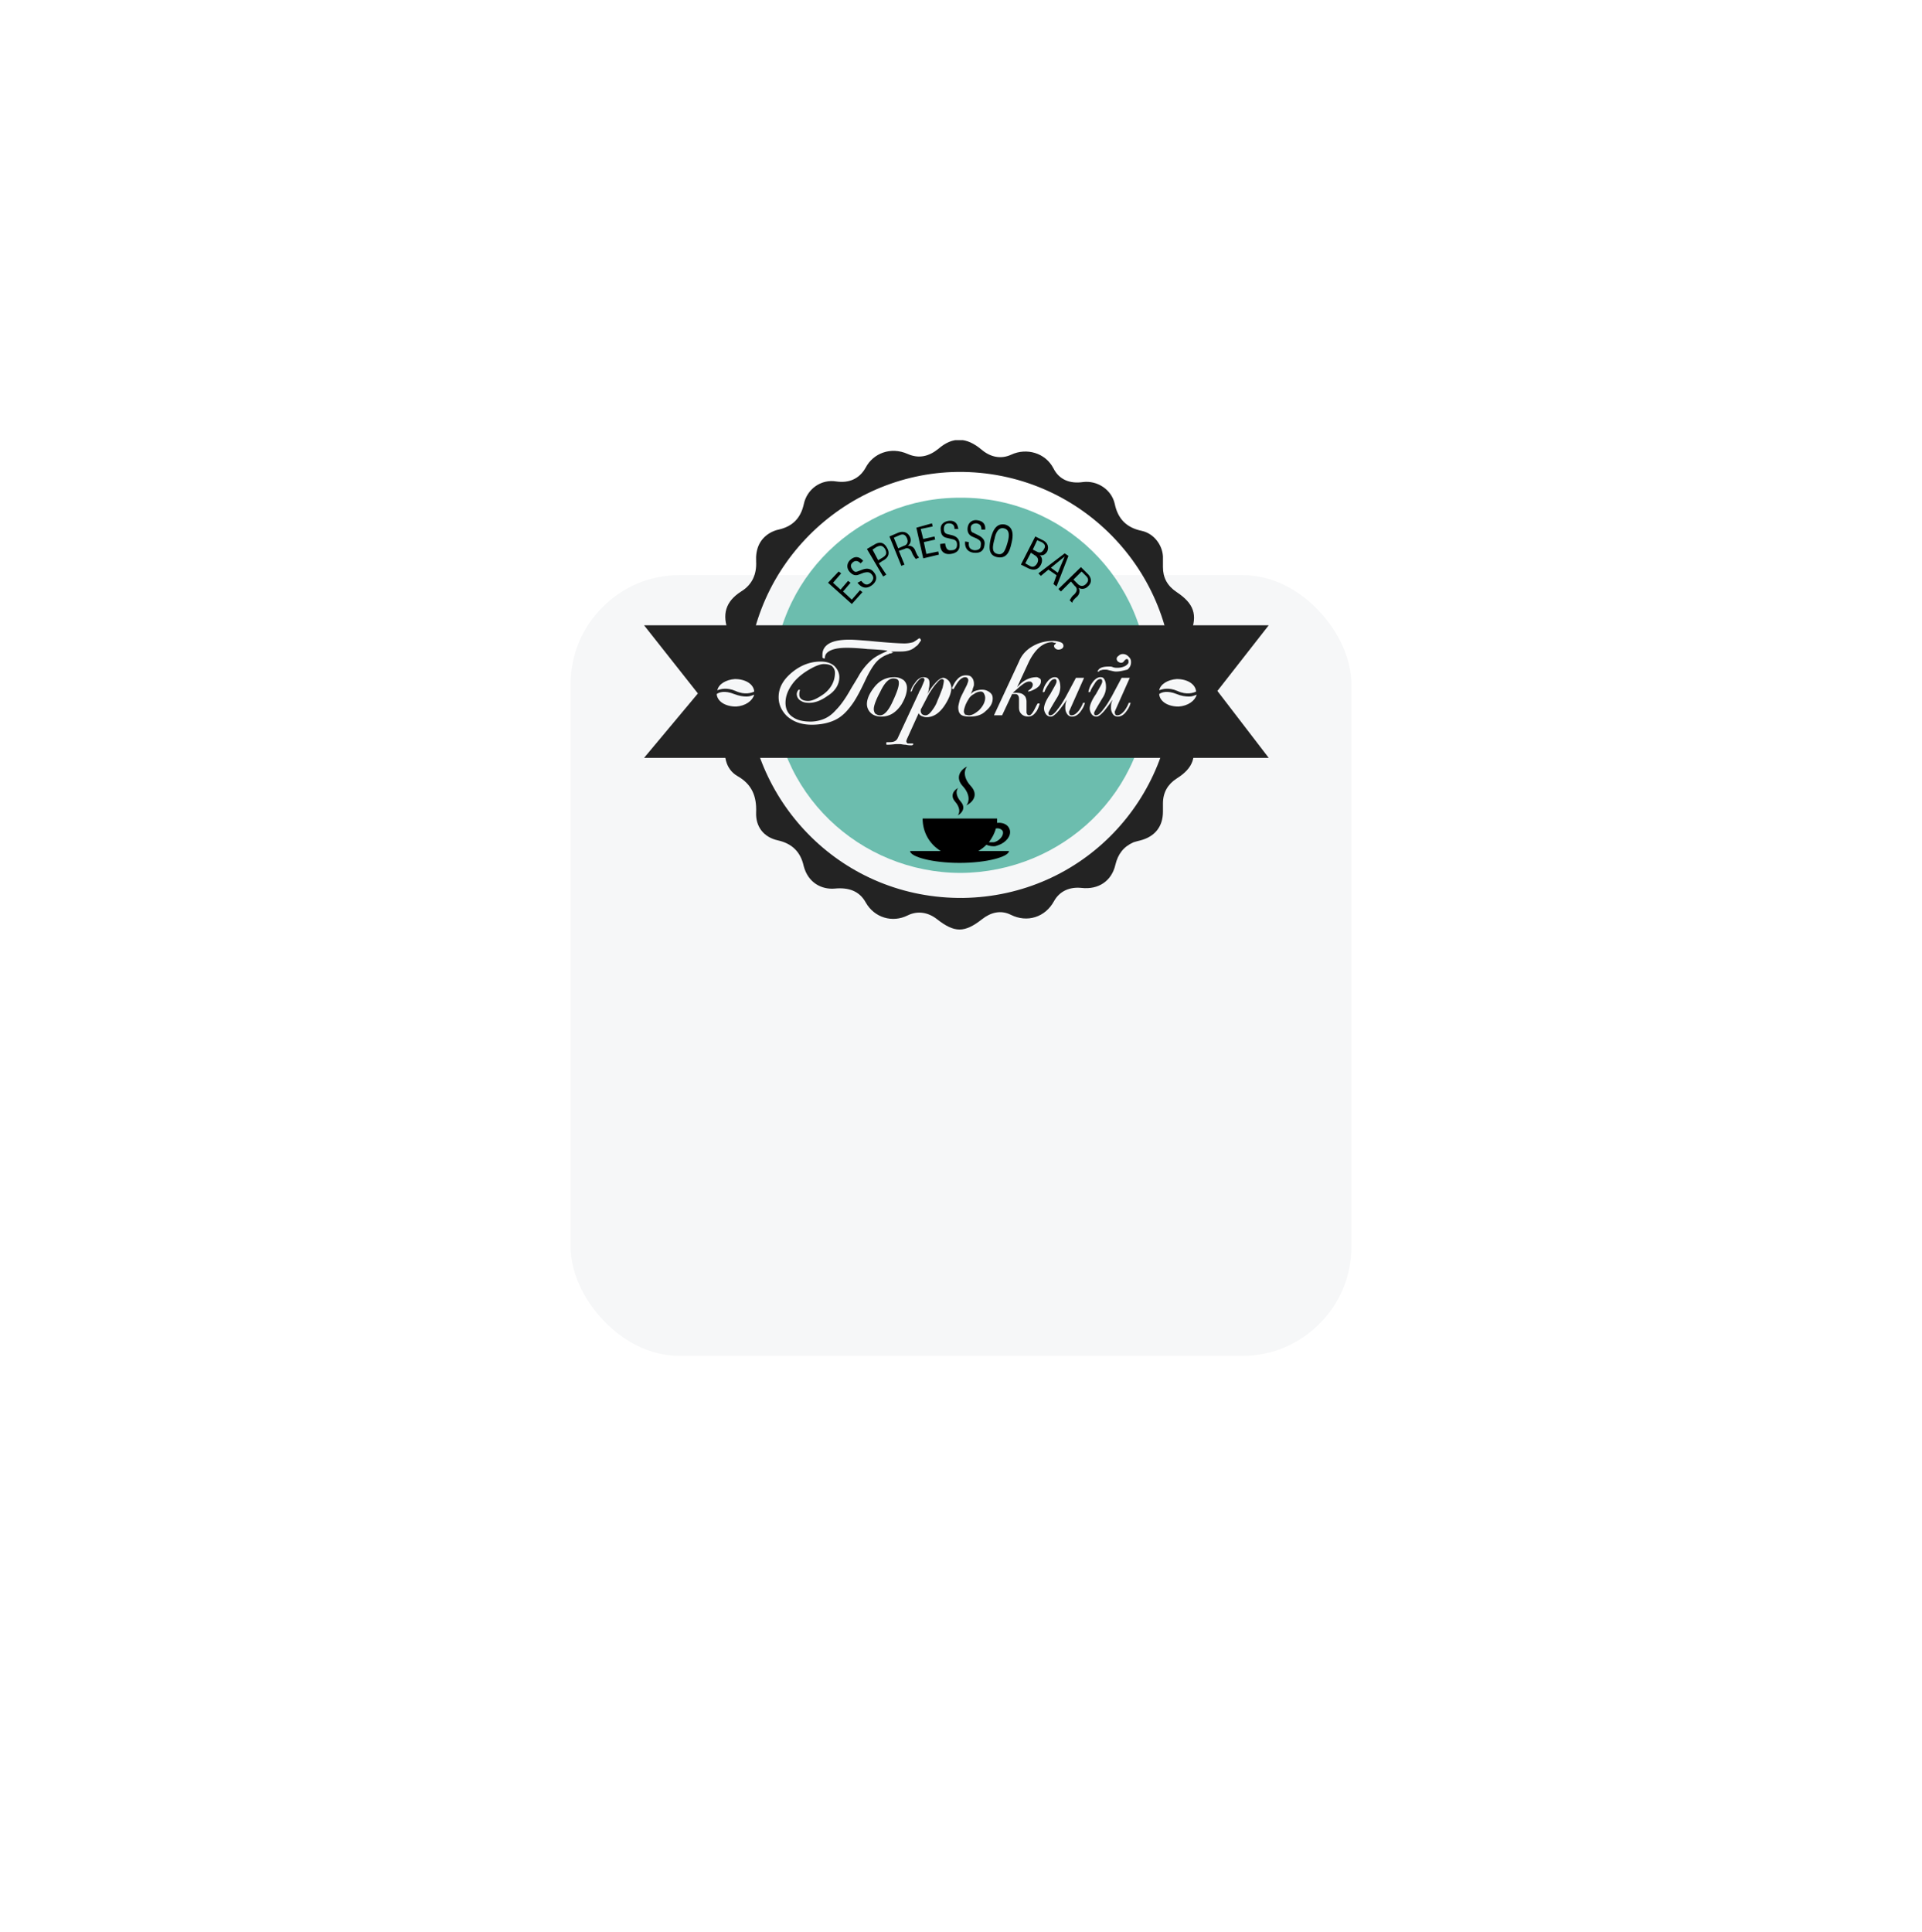 <svg width="192" height="193" fill="none" xmlns="http://www.w3.org/2000/svg"><g filter="url(#a)"><rect x="57" y="29" width="78" height="78" rx="10.909" fill="#F6F7F8"/></g><g clip-path="url(#b)"><path d="M73.22 72.333c-.25-.562-.5-1.25-.938-1.812-1.188-1.562-1.188-2.811.062-4.31.75-.937.876-1.937.438-3.061-.688-1.75-.313-3.061 1.25-4.06 1.126-.688 1.564-1.75 1.501-3-.063-1.186.313-2.186 1.313-2.81.313-.188.625-.313.938-.376 1.375-.312 2.188-1.124 2.501-2.498.313-1.562 1.75-2.562 3.251-2.312 1.25.188 2.314-.25 2.939-1.374.75-1.437 2.5-2.124 4.19-1.374 1.125.5 2.125.25 3.063-.5 1.438-1.25 2.814-1.187 4.314.062.875.75 1.938 1 3.001.5 1.501-.687 3.377-.187 4.189 1.374.563 1.125 1.626 1.562 2.939 1.375 1.438-.188 2.876.75 3.189 2.186.313 1.5 1.188 2.374 2.688 2.686 1.188.25 2.064 1.375 2.126 2.562v1.062c0 1.062.438 1.874 1.376 2.499 1.688 1.124 2.126 2.248 1.375 4.123-.437 1.124-.25 2.186.501 3.06 1.188 1.438 1.25 2.812 0 4.249-.813.937-.938 1.999-.501 3.123.688 1.812.313 2.999-1.375 4.06-.875.563-1.376 1.375-1.376 2.5v.812c0 1.499-.812 2.499-2.251 2.873-.25.063-.5.125-.687.188-1.001.437-1.563 1.187-1.814 2.249-.375 1.624-1.688 2.498-3.376 2.311-1.188-.125-2.188.312-2.751 1.312-.875 1.624-2.689 2.186-4.314 1.374-1-.5-2.001-.25-2.876.438-1.751 1.374-2.752 1.374-4.502 0-.876-.688-1.938-.875-2.939-.375-1.5.75-3.314.25-4.19-1.312-.624-1.125-1.687-1.5-3.063-1.374-1.313.124-2.688-.563-3.126-2.25-.313-1.436-1.188-2.248-2.564-2.56-1.438-.313-2.25-1.375-2.188-2.812.063-1.624-.438-2.811-1.876-3.623-1.188-.687-1.5-2.187-1-3.499.25-.562.375-.999.563-1.686Zm43.955-3.936c0-11.87-9.879-21.677-22.072-21.24-11.317.438-20.883 9.996-20.445 22.177.437 10.932 9.504 20.49 21.57 20.366 12.006-.188 21.009-9.996 20.947-21.303Z" fill="#232323"/><path d="M95.977 49.72c10.066-.063 18.757 8.058 18.757 18.74 0 10.745-8.691 18.679-18.757 18.741-10.004 0-18.758-7.933-18.758-18.74-.062-10.683 8.629-18.804 18.758-18.742Z" fill="#6CBDAE"/><path d="M126.74 62.463h-62.4l5.377 6.81-5.377 6.434h62.4l-5.127-6.685 5.127-6.56Z" fill="#232323"/><path d="M91.974 64.025c-.062.063-.125.188-.187.25a.754.754 0 0 1-.313.313c-.187.187-.5.374-.875.437-.25.062-.625.062-1 .062h-.563s.062.063.125.063c.062 0 .062.062 0 .062-.063 0-.125.063-.188.063-.062 0-.125 0-.187.062-.563.188-1 .5-1.313.875-.313.375-.688 1-1.063 1.811-.5 1.062-.938 1.874-1.313 2.374-.5.687-1 1.187-1.626 1.5-.625.312-1.438.5-2.376.5-1.063 0-1.876-.313-2.5-.875-.501-.5-.814-1.125-.814-1.874 0-1 .5-1.812 1.438-2.562.876-.687 1.814-1 2.751-1 .563 0 1 .126 1.376.438.313.312.5.687.5 1.125 0 .687-.375 1.374-1.188 1.874-.688.5-1.313.687-1.813.687-.375 0-.625-.063-.813-.188a.768.768 0 0 1-.438-.687c0-.125.063-.312.188-.437h.063c.062 0 .062.062.062.062-.062.188-.062.313-.062.438 0 .374.312.624.875.624.438 0 .938-.25 1.563-.687.75-.562 1.126-1.312 1.126-2.124 0-.312-.126-.5-.313-.687-.188-.125-.5-.187-.813-.187-.25 0-.688.125-1.25.437-.688.375-1.25.812-1.689 1.312-.562.687-.875 1.374-.875 2.124 0 .625.25 1.124.75 1.437.438.312 1.063.437 1.751.437.375 0 .75-.063 1.126-.188.562-.187 1-.5 1.438-.999.437-.437.875-1.062 1.313-1.812.312-.562.687-1.124 1-1.686a6.123 6.123 0 0 1 1.25-1.5c.438-.374 1-.624 1.564-.874-.125-.063-.75-.125-2.001-.188-1.188-.125-1.876-.125-2.063-.125-.626 0-1.063.063-1.439.188-.5.187-.75.437-.75.812 0 .062 0 .062-.062.062-.126 0-.188-.062-.188-.124v-.25c0-.5.25-.875.688-1.125.438-.25 1.125-.375 2-.375.5 0 1.189.063 2.001.125 1.939.188 3.064.25 3.502.25.375 0 .625-.062.875-.125a4.24 4.24 0 0 0 .563-.375h.125c.062.125.125.188.062.25ZM88.04 71.584c-.438 0-.813-.125-1.063-.375a1.233 1.233 0 0 1-.375-.874c0-.5.25-1.062.687-1.625.563-.75 1.25-1.062 2.064-1.062.375 0 .687.125.938.313.187.187.312.437.312.75 0 .5-.187 1.061-.563 1.686-.562.812-1.188 1.187-2 1.187Zm-.125-.125c.437 0 .875-.5 1.313-1.5.375-.811.562-1.374.562-1.686 0-.125 0-.25-.062-.312-.063-.125-.25-.188-.5-.188-.438 0-.876.438-1.313 1.375-.438.812-.626 1.374-.626 1.686 0 .188.063.313.125.438.188.125.313.187.5.187ZM91.787 71.21l-1.189 2.623-.062.187c0 .125.063.188.125.25h.5c.063 0 .063 0 .063.063 0 .062-.063.125-.188.125s-.313 0-.563-.063c-.25 0-.437-.062-.562-.062h-.438c-.5.062-.75.062-.875.062-.063 0-.063-.062-.063-.125 0-.062 0-.125.063-.125.25 0 .5 0 .688-.062a.64.64 0 0 0 .375-.313l2.126-4.56c0-.062.124-.25.25-.5.187-.437.312-.75.312-.75 0-.187-.062-.25-.187-.25-.188 0-.376.188-.626.5-.25.313-.375.563-.437.813l-.063.062c-.062 0-.125 0-.062-.062.062-.25.187-.5.437-.812.25-.375.563-.563.813-.563.438 0 .625.188.625.563 0 .187 0 .374-.062.562 0 .187-.063.375-.188.625.375-.625.626-.937.75-1.062.313-.375.626-.625.876-.625.188 0 .375.125.563.312.125.188.25.438.25.687 0 .438-.188 1-.626 1.687-.562.875-1.188 1.25-1.875 1.25-.188 0-.313-.063-.5-.125-.188-.125-.25-.188-.25-.313Zm2.5-3.187c0-.062 0-.125-.062-.125-.063-.062-.063-.062-.125-.062-.125 0-.313.125-.5.375-.25.25-.5.624-.813 1.124l-.75 1.437c-.063.062-.063.187-.063.25 0 .125.063.25.125.312.063.063.188.125.375.125.188 0 .438-.187.688-.562.188-.25.375-.562.5-.937.25-.562.375-.937.5-1.25.063-.312.125-.562.125-.687ZM97.165 68.898l-.188.437c.125-.125.25-.25.438-.312.188-.063.438-.125.688-.125.25 0 .5.062.75.25.25.187.313.374.313.624 0 .5-.25.875-.688 1.25-.438.437-1 .562-1.626.562-.375 0-.625-.063-.75-.125-.25-.125-.375-.375-.375-.812 0-.125.062-.375.125-.625.062-.25.187-.5.313-.75l.437-.874c.063-.187.125-.312.125-.437 0-.188-.125-.313-.312-.313-.188 0-.438.125-.688.438-.188.25-.313.5-.438.687 0 .062-.062.062-.062.062-.125 0-.125-.062-.125-.125.187-.374.312-.624.5-.812.25-.312.563-.437.875-.437.313 0 .5.062.625.25.125.125.188.375.188.562v.188c-.063.25-.125.312-.125.437Zm-.375 2.561c.312 0 .625-.187 1-.5.375-.374.625-.812.625-1.25a.901.901 0 0 0-.125-.436.344.344 0 0 0-.312-.188c-.188 0-.438.063-.688.25-.25.125-.438.312-.563.562-.125.188-.25.438-.312.625-.063.187-.126.375-.126.562 0 .125.063.188.126.313.125 0 .25.062.375.062ZM102.857 68.896c.187-.125.313-.312.313-.5 0-.125-.063-.187-.126-.25-.062-.062-.125-.062-.25-.062-.187 0-.437.125-.75.375-.25.187-.5.437-.875.75h.375c.625 0 .75.25.875.374.063.125.125.313.125.5v1c0 .124 0 .187.063.25 0 .062.125.124.187.124.188 0 .313-.187.501-.5.187-.374.312-.624.375-.686h.125c.062 0 .062.062.062.062-.125.375-.25.687-.437.874-.188.25-.438.375-.688.375-.25 0-.5-.062-.688-.25-.188-.187-.25-.374-.25-.687v-.812c0-.312-.125-.5-.375-.5h-.313l-1 2.124h-.813l2.501-5.372c.25-.625.688-1.124 1.313-1.5.625-.374 1.313-.562 2.126-.562.25 0 .5.063.688.125.187.063.312.188.312.375 0 .125-.062.188-.125.25-.062.063-.25.125-.375.125a.48.48 0 0 1-.313-.125c-.062-.062-.125-.125-.125-.25 0-.062 0-.062.063-.125l.125-.125c0-.062-.063-.062-.125-.062-.063 0-.188-.063-.25-.063-.438 0-.876.188-1.251.5-.375.313-.75.812-1.063 1.437l-1.188 2.561.376-.375c.5-.437 1.062-.624 1.563-.624.125 0 .187.062.312.125.125.062.125.187.125.312 0 .437-.5.75-1 .937-.563.188-.125-.125-.125-.125Z" fill="#F6F7F8"/><path d="M107.482 67.71h.813l-1.501 3.374c0 .25.063.375.25.375.25 0 .5-.187.75-.5.125-.187.251-.374.376-.687 0-.062.062-.062.125-.062.062 0 .125 0 .062.062-.062.25-.187.5-.375.75-.25.375-.563.562-.875.562a.57.57 0 0 1-.501-.25 1.055 1.055 0 0 1-.187-.624c0-.188 0-.375.062-.563.063-.125.063-.25.125-.312-.312.5-.625.875-.812 1.124-.376.438-.626.625-.813.625a.568.568 0 0 1-.5-.25 1.008 1.008 0 0 1-.188-.562c0-.312.188-.812.625-1.437.375-.687.626-1.062.626-1.25 0-.187-.063-.25-.188-.25-.188 0-.375.126-.563.438-.187.313-.375.562-.437.812 0 0-.063.063-.126.063-.062 0-.062 0-.062-.063.062-.312.188-.624.375-.874.25-.375.563-.563.813-.563.188 0 .313.063.375.188.125.187.188.437.188.812 0 .375-.125.75-.375 1.124-.563.938-.813 1.375-.813 1.437 0 .188.062.25.187.25.188 0 .438-.187.751-.625.312-.374.562-.812.812-1.249l1.001-1.874ZM112.048 67.71h.813l-1.501 3.373c0 .25.063.375.251.375.25 0 .5-.187.75-.5.125-.187.25-.375.375-.687 0-.062.063-.062.125-.062.063 0 .125 0 .063.062-.063.25-.188.5-.376.75-.25.375-.562.562-.875.562a.568.568 0 0 1-.5-.25 1.055 1.055 0 0 1-.188-.625c0-.187 0-.374.063-.562.062-.125.062-.25.125-.312-.313.5-.625.874-.813 1.124-.375.438-.625.625-.813.625a.57.57 0 0 1-.5-.25 1.008 1.008 0 0 1-.188-.562c0-.313.188-.812.626-1.437.375-.687.625-1.062.625-1.25 0-.187-.063-.25-.188-.25-.187 0-.375.126-.562.438-.188.312-.376.562-.438.812 0 0-.063.063-.125.063-.063 0-.063 0-.063-.063.063-.312.188-.624.376-.874.25-.375.562-.563.812-.563.188 0 .313.063.376.188.125.187.187.437.187.812 0 .375-.125.75-.375 1.124-.563.937-.813 1.375-.813 1.437 0 .188.063.25.188.25.187 0 .437-.187.75-.625.313-.374.563-.812.813-1.25l1-1.873Zm-.563-.625c-.187 0-.375-.062-.687-.125-.188-.062-.25-.062-.375-.062-.188 0-.313 0-.438.062-.125 0-.188.063-.188.125h-.125c-.062 0-.062-.062 0-.062.125-.313.5-.438 1.126-.438.125 0 .25 0 .375.063.187.062.312.062.438.062.312 0 .562-.062.812-.187.188-.125.313-.25.313-.375 0-.25-.063-.312-.188-.312-.062 0-.125.062-.25.187a.342.342 0 0 1-.312.188c-.125 0-.188-.063-.313-.125a.477.477 0 0 1-.125-.25c0-.125.063-.25.188-.313a.567.567 0 0 1 .437-.187c.188 0 .375.062.563.25.188.187.25.312.25.562a.89.89 0 0 1-.375.75c-.313.062-.688.187-1.126.187Z" fill="#F6F7F8"/><path d="m83.782 57.09.25.187-.813.937.75.688.75-.875.25.187-.75.875.876.812.813-.937.25.187-1.063 1.187-2.376-2.124 1.063-1.124ZM86.037 58.026c.312.375.562.5.938.188.25-.25.375-.5.125-.812-.25-.313-.5-.25-.813-.188l-.5.188c-.313.125-.626.062-.938-.313-.313-.374-.25-.874.125-1.187.437-.374.875-.312 1.25.125l-.25.25c-.25-.25-.5-.312-.75-.125-.313.25-.25.5-.063.75.188.25.313.25.5.187l.5-.187c.5-.188.876-.063 1.126.25.375.437.313.937-.188 1.312-.5.375-1 .312-1.438-.25l.376-.188ZM88.54 57.402l-.313.188-1.625-2.749.75-.437c.5-.313.938-.25 1.25.312.376.625.063 1.062-.437 1.312l-.376.25.75 1.124Zm-.813-1.436.313-.188c.437-.25.625-.437.375-.937-.25-.375-.5-.375-.876-.187l-.375.25.563 1.062ZM90.352 56.401l-.313.125-1.187-2.936.875-.375c.5-.187.938-.062 1.188.438.125.312.062.687-.25.874.312-.062.625.125.75.438.25.624.313.624.375.687v.062l-.312.125c-.125-.187-.25-.312-.375-.624-.126-.375-.438-.563-.75-.375l-.564.187.563 1.374Zm-.625-1.624.563-.25c.25-.062.5-.312.312-.75-.187-.437-.437-.437-.75-.312l-.563.25.438 1.062ZM93.102 52.28l.063.312-1.188.25.25 1 1.125-.25.063.312-1.126.25.25 1.186 1.188-.25.063.313-1.563.375-.688-3.061 1.563-.438ZM94.414 54.28c.063.438.188.75.626.687.375 0 .562-.187.562-.562 0-.437-.25-.5-.563-.562l-.5-.125c-.312-.063-.562-.312-.562-.812-.063-.5.312-.812.812-.875.563-.062.876.25.938.812h-.375c0-.374-.187-.562-.563-.562-.375 0-.5.25-.5.562 0 .313.125.438.313.5l.5.125c.5.125.75.437.75.875.063.624-.312.937-.938 1-.625.062-1-.313-1-1l.5-.063ZM96.79 54.155c-.063.438.062.75.562.812.375 0 .625-.124.625-.5.063-.437-.125-.5-.437-.686l-.438-.188c-.25-.125-.5-.375-.438-.875.063-.5.438-.812.938-.75.563.063.875.376.813.938h-.375c0-.375-.125-.562-.5-.625-.376 0-.563.188-.563.438 0 .312.062.437.25.5l.5.25c.5.249.688.561.625.936-.062.625-.437.875-1.063.812-.625-.062-.937-.5-.875-1.124l.375.062ZM98.975 53.779c.188-.687.5-1.562 1.439-1.374.875.25.812 1.124.625 1.874-.188.874-.5 1.561-1.438 1.374-.876-.187-.813-1-.626-1.874Zm1.314-1c-.5-.125-.813.375-.938 1.063-.25.874-.25 1.374.312 1.499.563.125.751-.313 1.001-1.187.187-.687.187-1.25-.375-1.375ZM103.422 53.59l.751.375c.5.25.625.687.437 1.124-.187.313-.437.437-.75.375.25.187.313.562.125.937-.25.5-.688.625-1.25.375l-.751-.375 1.438-2.811Zm-1 2.686.438.25c.312.187.562.062.75-.25.188-.375.063-.625-.25-.812l-.375-.25-.563 1.062Zm.75-1.374.376.187c.312.188.562.125.75-.25.187-.312.062-.5-.25-.687l-.438-.187-.438.937ZM106.357 55.28l.375.25-1.188 3.06-.313-.25.313-.874-.813-.563-.75.625-.251-.25 2.627-1.999Zm0 .312-1.376 1.124.688.5.688-1.624ZM105.981 59.089l-.251-.25 2.251-2.187.688.688c.375.374.438.874 0 1.249a.758.758 0 0 1-.938.125c.188.25.125.625-.125.874-.5.438-.437.5-.5.625l-.25-.25c.125-.187.187-.374.438-.562.312-.312.375-.625.062-.875l-.375-.437-1 1Zm1.25-1.187.438.437c.187.188.5.312.813 0 .312-.312.25-.562 0-.812l-.438-.437-.813.812Z" fill="#000"/><path fill-rule="evenodd" clip-rule="evenodd" d="M99.48 84.514c.188-.062.375-.125.5-.187.75-.375 1.126-1.062.813-1.624-.188-.375-.688-.563-1.188-.5v-.437h-7.44c0 1.374.687 2.56 1.813 3.248h-3.064c0 .562 2.188 1.187 4.94 1.187 2.75 0 4.939-.625 4.939-1.187h-3.064c.313-.187.563-.375.813-.625.25.125.688.188.938.125Zm0-1.749c.313-.062.563.063.688.25.125.312-.125.75-.563 1-.125.062-.25.124-.375.124h-.438c.313-.437.563-.874.688-1.374ZM95.413 80.08c.5.562.5 1.124.25 1.374.5-.25.814-.812.313-1.375-.5-.562-.5-1.124-.25-1.374-.5.25-.813.812-.313 1.374ZM96.163 78.517c.75.812.688 1.561.375 1.936.75-.375 1.188-1.124.438-1.936-.75-.813-.688-1.562-.375-1.937-.688.312-1.188 1.124-.438 1.937Z" fill="#000"/><path d="M75.345 69.083c-.062-.75-.875-1.249-1.938-1.249-.875.063-1.626.5-1.75 1.124.312-.124.937-.312 1.813.063.937.437 1.625.187 1.875.062Z" fill="#F6F7F8"/><path d="M73.344 69.334c-.937-.375-1.5-.188-1.75 0 .062.75.875 1.249 1.938 1.249.938-.063 1.626-.562 1.813-1.187-.187.063-.437.188-.75.188-.375 0-.75-.063-1.25-.25ZM119.486 69.083c-.063-.75-.875-1.249-1.938-1.249-.876.063-1.626.5-1.751 1.124.313-.124.938-.312 1.813.063.938.437 1.626.187 1.876.062Z" fill="#F6F7F8"/><path d="M117.548 69.334c-.938-.375-1.501-.188-1.751 0 .062.75.875 1.249 1.938 1.249.938-.063 1.626-.562 1.813-1.187-.187.063-.437.188-.75.188-.375 0-.813-.063-1.25-.25Z" fill="#F6F7F8"/></g><defs><clipPath id="b"><path fill="#fff" transform="translate(64.344 43.973)" d="M0 0h62.4v48.977H0z"/></clipPath><filter id="a" x=".106" y=".553" width="191.788" height="191.788" filterUnits="userSpaceOnUse" color-interpolation-filters="sRGB"><feFlood flood-opacity="0" result="BackgroundImageFix"/><feColorMatrix in="SourceAlpha" values="0 0 0 0 0 0 0 0 0 0 0 0 0 0 0 0 0 0 127 0" result="hardAlpha"/><feMorphology radius="20.188" in="SourceAlpha" result="effect1_dropShadow_457_10717"/><feOffset dy="28.447"/><feGaussianBlur stdDeviation="38.541"/><feColorMatrix values="0 0 0 0 0 0 0 0 0 0 0 0 0 0 0 0 0 0 0.15 0"/><feBlend in2="BackgroundImageFix" result="effect1_dropShadow_457_10717"/><feBlend in="SourceGraphic" in2="effect1_dropShadow_457_10717" result="shape"/></filter></defs></svg>